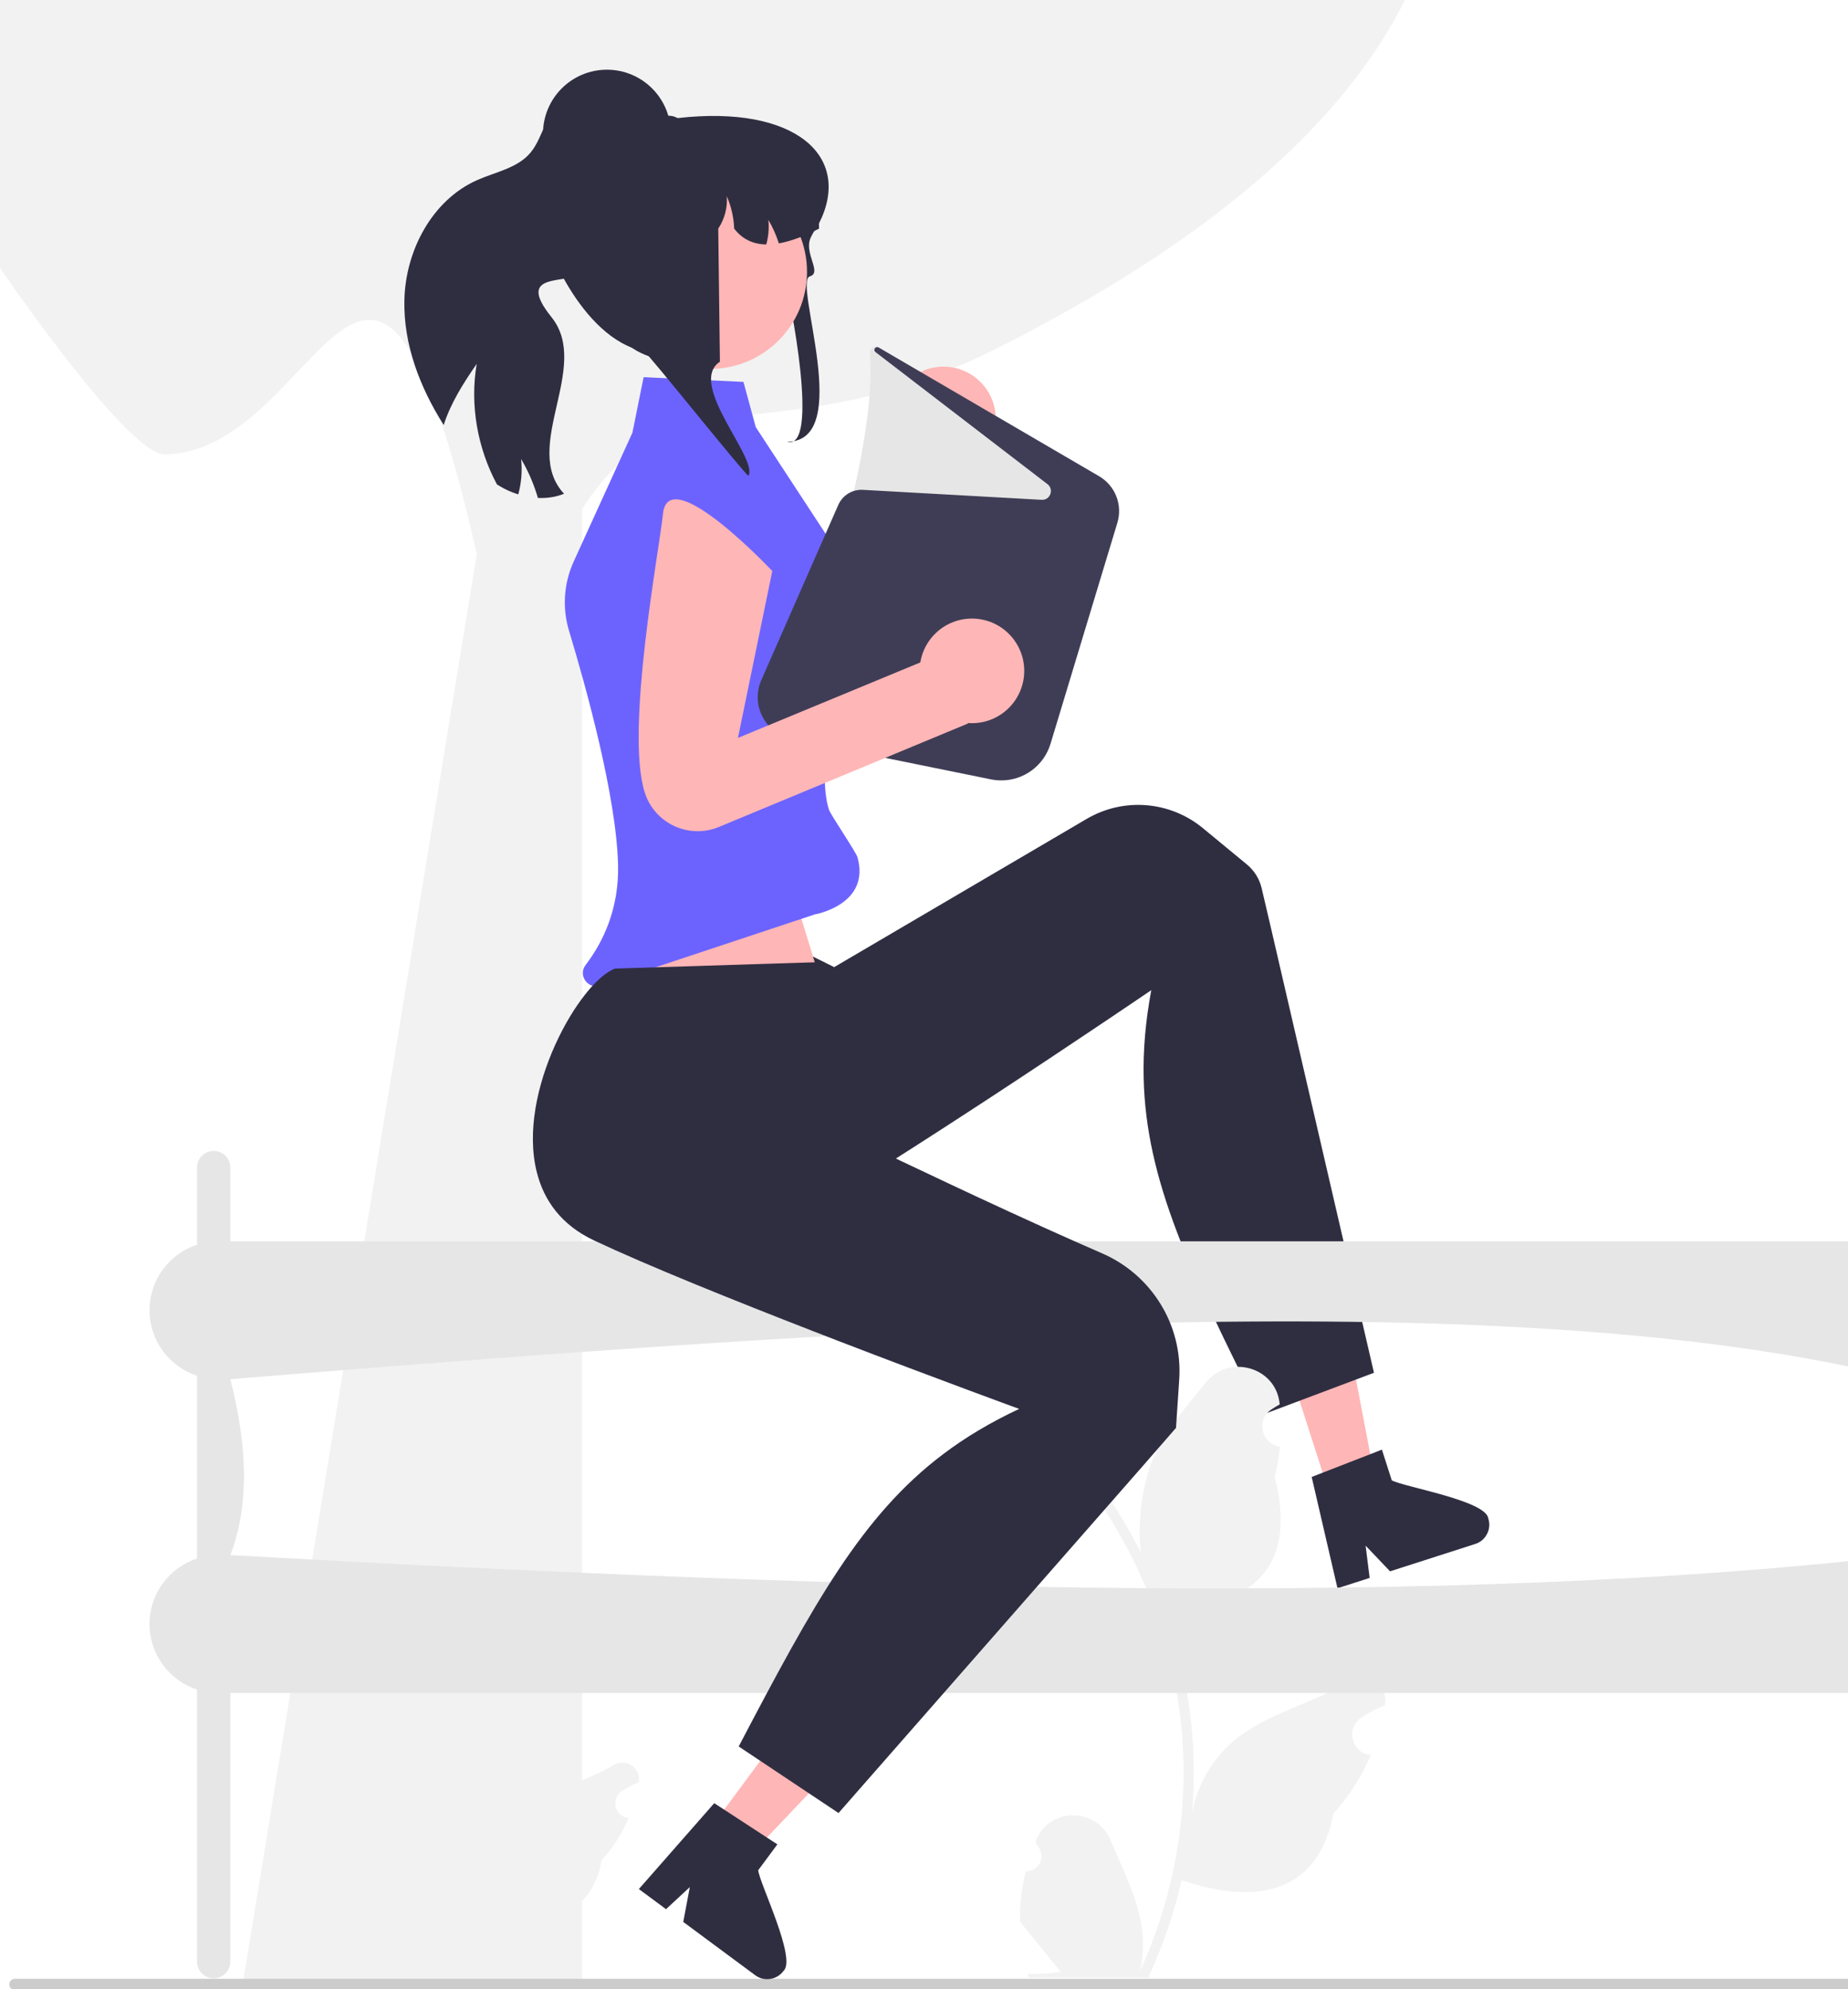 <?xml version="1.0" encoding="UTF-8" standalone="no"?>
<svg
   width="650"
   height="699.464"
   viewBox="0 0 650 699.464"
   version="1.1"
   id="svg68"
   sodipodi:docname="undraw_book_reading_re_fu2c.svg"
   inkscape:version="1.2 (dc2aedaf03, 2022-05-15)"
   xmlns:inkscape="http://www.inkscape.org/namespaces/inkscape"
   xmlns:sodipodi="http://sodipodi.sourceforge.net/DTD/sodipodi-0.dtd"
   xmlns="http://www.w3.org/2000/svg"
   xmlns:svg="http://www.w3.org/2000/svg">
  <defs
     id="defs72" />
  <sodipodi:namedview
     id="namedview70"
     pagecolor="#ffffff"
     bordercolor="#666666"
     borderopacity="1.0"
     inkscape:showpageshadow="2"
     inkscape:pageopacity="0.0"
     inkscape:pagecheckerboard="0"
     inkscape:deskcolor="#d1d1d1"
     showgrid="false"
     inkscape:zoom="0.91185528"
     inkscape:cx="307.6146"
     inkscape:cy="745.18404"
     inkscape:window-width="3820"
     inkscape:window-height="2070"
     inkscape:window-x="10"
     inkscape:window-y="80"
     inkscape:window-maximized="1"
     inkscape:current-layer="g30" />
  <g
     id="g10"
     transform="matrix(1.672,0,0,1.672,-135.458,-469.625)">
    <g
       id="g6">
      <polygon
         points="348.994,558.675 360.82,595.432 370.349,592.367 363.059,554.15 "
         fill="#a0616a"
         id="polygon2"
         style="fill:#ffb6b6;fill-opacity:1" />
      <path
         d="m 369.27,586.704 -0.01,0.003 -9.991,3.881 -0.01,0.003 -2.312,0.902 5.152,22.216 0.274,1.19 6.774,-2.173 -0.158,-1.223 -0.697,-5.56 4.223,4.429 0.917,0.967 17.949,-5.765 c 1.067,-0.343 1.909,-1.079 2.404,-2.009 0.546,-0.975 0.696,-2.171 0.319,-3.322 -0.381,-3.779 -17.761,-6.633 -20.31,-8.043 l -2.074,-6.46 z"
         fill="#2f2e41"
         id="path4" />
    </g>
    <path
       d="m 343.329,462.686 c 1.546,1.276 2.632,3.023 3.091,4.975 v 0 l 2.046,8.736 21.584,93.183 -23.624,8.882 c -15.216,-30.369 -24.307,-49.402 -24.821,-70.756 -0.144,-5.916 0.376,-12.02 1.601,-18.59 0,0 -15.382,10.471 -33.663,22.454 -1.605,1.051 -3.236,2.12 -4.888,3.186 -15.164,9.876 -31.511,20.232 -42.412,26.301 -6.632,3.693 -12.978,3.664 -18.671,1.408 -16.251,-6.397 -27.326,-30.809 -25.175,-38.376 l 24.551,-36.54 30.372,15.142 3.175,1.58 53.12,-31.175 c 7.751,-4.549 17.517,-3.77 24.45,1.948 l 9.266,7.644 z"
       fill="#2f2e41"
       id="path8" />
  </g>
  <path
     d="m 1268.75,2.076 c 12.539,-23.072 20.681,-45.693 23.59,-66.558 -11.625,-1.359 -21.909,-0.412 -30.888,2.602 15.46,-25.762 25.78,-57.488 12.347,-73.774 -8.46,-8.978 -19.394,-15.699 -32.317,-20.163 4.18,-19.344 4.23,-37.467 -0.535,-53.4 -22.102,-74.181 -168.392,59.469 -261.75,1.622 -39.139,-24.242 -81.27,6.303 -115.393,55.423 4.681,16.334 13.325,31.515 25.463,43.435 -15.465,-1.103 -30.679,-5.651 -44.221,-13.208 -36.514,65.521 -58.583,147.543 -47.532,184.626 7.172,24.058 24.343,40.225 48.434,48.551 -4.18,19.344 86.129,158.201 102.77,158.057 44.238,-0.384 57.994,-100.868 87.53,27.902 l -65.795,401.771 h 95.297 v -414.344 c 26.516,-40.941 53.906,-13.558 117.032,-45.423 193.62,-97.737 111.078,-205.462 85.968,-237.12 z"
     fill="#f2f2f2"
     id="path12"
     style="stroke-width:1.672" />
  <path
     d="m 459.47,-175.541 c 15.735,-28.952 25.952,-57.338 29.603,-83.521 -14.588,-1.706 -27.492,-0.517 -38.76,3.265 19.4,-32.328 32.351,-72.14 15.493,-92.577 -10.616,-11.266 -24.337,-19.7 -40.554,-25.302 5.245,-24.274 5.308,-47.016 -0.671,-67.01 -27.735,-93.088 -211.31,74.626 -328.462,2.035 -49.114,-30.421 -101.984,7.909 -144.804,69.549 5.874,20.497 16.721,39.547 31.952,54.506 -19.406,-1.385 -38.498,-7.091 -55.492,-16.574 -45.82,82.22 -73.514,185.148 -59.646,231.682 9,30.19 30.547,50.478 60.779,60.926 -5.245,24.274 108.081,198.523 128.964,198.341 55.513,-0.482 72.775,-126.576 109.839,35.014 L 85.146,698.964 H 204.732 V 179.015 c 33.275,-51.376 67.645,-17.013 146.86,-57 242.968,-122.648 139.389,-257.829 107.879,-297.556 z"
     fill="#f2f2f2"
     id="path14"
     style="stroke-width:1.672" />
  <path
     d="m 704.185,668.553 c 3.454,0.216 5.363,-4.075 2.75,-6.576 l -0.26,-1.034 c 0.034,-0.083 0.069,-0.165 0.103,-0.248 3.493,-8.329 15.331,-8.271 18.794,0.07 3.074,7.403 6.987,14.819 7.951,22.647 0.432,3.455 0.238,6.976 -0.529,10.366 7.203,-15.733 10.993,-32.914 10.993,-50.191 0,-4.341 -0.238,-8.682 -0.724,-13.012 -0.4,-3.542 -0.95,-7.062 -1.663,-10.55 -3.855,-18.854 -12.202,-36.812 -24.242,-51.811 -5.788,-3.164 -10.615,-8.11 -13.53,-14.038 -1.047,-2.138 -1.868,-4.438 -2.257,-6.781 0.659,0.086 2.484,-9.945 1.987,-10.561 0.918,-1.393 2.561,-2.085 3.564,-3.445 4.986,-6.76 11.856,-5.58 15.442,3.607 7.661,3.867 7.735,10.279 3.034,16.446 -2.991,3.924 -3.402,9.233 -6.026,13.433 0.27,0.346 0.551,0.68 0.821,1.026 4.951,6.35 9.232,13.174 12.842,20.344 -1.02,-7.969 0.486,-17.568 3.054,-23.757 2.923,-7.051 8.401,-12.989 13.225,-19.085 5.795,-7.322 17.677,-4.126 18.698,5.155 0.01,0.09 0.019,0.18 0.029,0.27 -0.717,0.404 -1.419,0.834 -2.104,1.287 -3.911,2.587 -2.56,8.65 2.075,9.365 l 0.105,0.016 c -0.259,2.581 -0.702,5.14 -1.35,7.656 6.189,23.934 -7.173,32.652 -26.251,33.043 -0.421,0.216 -0.832,0.432 -1.253,0.637 1.933,5.442 3.477,11.025 4.622,16.684 1.026,5 1.739,10.053 2.138,15.129 0.497,6.403 0.454,12.839 -0.086,19.232 l 0.033,-0.227 c 1.371,-7.041 5.194,-13.617 10.745,-18.174 8.268,-6.792 19.95,-9.293 28.87,-14.753 4.294,-2.628 9.796,0.768 9.047,5.746 l -0.036,0.238 c -1.328,0.54 -2.624,1.166 -3.877,1.868 -0.717,0.404 -1.419,0.834 -2.104,1.287 -3.911,2.587 -2.56,8.65 2.075,9.366 l 0.105,0.016 c 0.076,0.011 0.14,0.022 0.216,0.033 -2.278,5.41 -5.453,10.431 -9.427,14.761 -3.87,20.894 -20.491,22.876 -38.27,16.792 h -0.011 c -1.944,8.466 -4.784,16.738 -8.434,24.62 h -30.128 c -0.108,-0.335 -0.205,-0.68 -0.302,-1.015 2.786,0.173 5.594,0.011 8.336,-0.497 -2.235,-2.743 -4.471,-5.507 -6.706,-8.25 -0.054,-0.054 -0.097,-0.108 -0.14,-0.162 -1.134,-1.404 -2.278,-2.797 -3.412,-4.201 l -6.1e-4,-10e-4 c -0.071,-4.309 0.446,-8.605 1.469,-12.773 l 9.5e-4,-5.9e-4 z"
     fill="#f2f2f2"
     id="path16"
     style="stroke-width:1.672" />
  <path
     d="m 878.715,658.832 c 4.702,0.294 7.301,-5.548 3.744,-8.953 l -0.354,-1.407 c 0.047,-0.113 0.093,-0.225 0.141,-0.338 4.755,-11.339 20.872,-11.261 25.586,0.095 4.185,10.079 9.513,20.175 10.825,30.832 0.588,4.704 0.324,9.497 -0.72,14.113 9.806,-21.419 14.966,-44.808 14.966,-68.33 0,-5.91 -0.324,-11.82 -0.985,-17.715 -0.544,-4.822 -1.294,-9.614 -2.264,-14.363 -5.248,-25.668 -16.612,-50.115 -33.003,-70.535 -7.88,-4.307 -14.451,-11.04 -18.42,-19.111 -1.426,-2.911 -2.543,-6.042 -3.072,-9.232 0.897,0.118 3.381,-13.54 2.705,-14.378 1.25,-1.896 3.486,-2.839 4.851,-4.69 6.788,-9.203 16.14,-7.596 21.022,4.91 10.43,5.264 10.53,13.993 4.131,22.389 -4.071,5.342 -4.631,12.569 -8.203,18.288 0.368,0.47 0.75,0.926 1.117,1.397 6.74,8.644 12.569,17.936 17.483,27.697 -1.389,-10.848 0.662,-23.918 4.157,-32.342 3.979,-9.599 11.437,-17.683 18.005,-25.981 7.889,-9.967 24.066,-5.617 25.456,7.018 0.013,0.122 0.027,0.245 0.039,0.367 -0.976,0.55 -1.931,1.135 -2.865,1.752 -5.325,3.522 -3.485,11.776 2.825,12.75 l 0.143,0.022 c -0.353,3.514 -0.956,6.998 -1.837,10.423 8.425,32.584 -9.765,44.452 -35.738,44.985 -0.573,0.294 -1.132,0.588 -1.705,0.867 2.631,7.409 4.734,15.01 6.292,22.713 1.397,6.806 2.367,13.686 2.911,20.596 0.676,8.718 0.618,17.479 -0.117,26.182 l 0.044,-0.309 c 1.867,-9.585 7.071,-18.538 14.627,-24.742 11.257,-9.247 27.16,-12.652 39.304,-20.085 5.846,-3.578 13.337,1.046 12.316,7.823 -0.016,0.108 -0.033,0.216 -0.05,0.325 -1.808,0.735 -3.572,1.588 -5.278,2.543 -0.976,0.55 -1.931,1.135 -2.865,1.752 -5.325,3.522 -3.485,11.776 2.825,12.75 l 0.143,0.022 c 0.103,0.015 0.191,0.029 0.294,0.044 -3.102,7.365 -7.424,14.201 -12.834,20.096 -5.268,28.444 -27.896,31.143 -52.1,22.86 h -0.015 c -2.646,11.526 -6.513,22.786 -11.481,33.518 h -41.015 c -0.147,-0.456 -0.279,-0.926 -0.412,-1.382 3.793,0.235 7.615,0.015 11.349,-0.676 -3.043,-3.734 -6.086,-7.498 -9.129,-11.232 -0.074,-0.073 -0.132,-0.147 -0.191,-0.221 -1.544,-1.911 -3.102,-3.807 -4.646,-5.719 l -8e-4,-0.003 c -0.097,-5.867 0.607,-11.714 2,-17.389 v -8e-4 z"
     fill="#f2f2f2"
     id="path18"
     style="stroke-width:1.672" />
  <path
     d="m 1108.78,668.553 c 3.454,0.216 5.363,-4.075 2.75,-6.576 l -0.26,-1.034 c 0.034,-0.083 0.069,-0.165 0.103,-0.248 3.493,-8.329 15.331,-8.271 18.794,0.07 3.074,7.403 6.987,14.819 7.951,22.647 0.432,3.455 0.238,6.976 -0.529,10.366 7.203,-15.733 10.993,-32.914 10.993,-50.191 0,-4.341 -0.238,-8.682 -0.724,-13.012 -0.4,-3.542 -0.95,-7.062 -1.663,-10.55 -3.855,-18.854 -12.202,-36.812 -24.243,-51.811 -5.788,-3.164 -10.615,-8.11 -13.53,-14.038 -1.047,-2.138 -1.868,-4.438 -2.257,-6.781 0.659,0.086 2.484,-9.945 1.987,-10.561 0.918,-1.393 2.561,-2.085 3.563,-3.445 4.986,-6.76 11.856,-5.58 15.442,3.607 7.661,3.867 7.735,10.279 3.034,16.446 -2.991,3.924 -3.402,9.233 -6.026,13.433 0.27,0.346 0.551,0.68 0.821,1.026 4.951,6.35 9.232,13.174 12.842,20.344 -1.02,-7.969 0.486,-17.568 3.054,-23.757 2.923,-7.051 8.401,-12.989 13.225,-19.085 5.795,-7.322 17.677,-4.126 18.698,5.155 0.013,0.09 0.019,0.18 0.029,0.27 -0.717,0.404 -1.419,0.834 -2.104,1.287 -3.911,2.587 -2.56,8.65 2.075,9.365 l 0.105,0.016 c -0.259,2.581 -0.702,5.14 -1.35,7.656 6.189,23.934 -7.173,32.652 -26.251,33.043 -0.421,0.216 -0.832,0.432 -1.253,0.637 1.933,5.442 3.477,11.025 4.622,16.684 1.026,5 1.739,10.053 2.138,15.129 0.497,6.403 0.454,12.839 -0.086,19.232 l 0.033,-0.227 c 1.371,-7.041 5.194,-13.617 10.744,-18.174 8.268,-6.792 19.95,-9.293 28.87,-14.753 4.294,-2.628 9.796,0.768 9.047,5.746 l -0.036,0.238 c -1.328,0.54 -2.624,1.166 -3.877,1.868 -0.717,0.404 -1.419,0.834 -2.104,1.287 -3.911,2.587 -2.56,8.65 2.075,9.366 l 0.105,0.016 c 0.075,0.011 0.14,0.022 0.216,0.033 -2.279,5.41 -5.453,10.431 -9.427,14.761 -3.87,20.894 -20.491,22.876 -38.27,16.792 h -0.013 c -1.944,8.466 -4.784,16.738 -8.434,24.62 h -30.127 c -0.108,-0.335 -0.205,-0.68 -0.302,-1.015 2.786,0.173 5.594,0.011 8.336,-0.497 -2.235,-2.743 -4.471,-5.507 -6.706,-8.25 -0.054,-0.054 -0.097,-0.108 -0.14,-0.162 -1.134,-1.404 -2.279,-2.797 -3.412,-4.201 l -6e-4,-10e-4 c -0.071,-4.309 0.446,-8.605 1.469,-12.773 l 9e-4,-5.9e-4 z"
     fill="#f2f2f2"
     id="path20"
     style="stroke-width:1.672" />
  <path
     d="m 360.808,657.95 c 4.815,0.302 7.477,-5.681 3.834,-9.168 l -0.362,-1.441 c 0.048,-0.115 0.096,-0.231 0.144,-0.346 4.87,-11.612 21.374,-11.532 26.203,0.097 4.286,10.322 9.742,20.661 11.085,31.574 0.602,4.817 0.331,9.725 -0.738,14.453 10.042,-21.935 15.326,-45.887 15.326,-69.975 0,-6.052 -0.331,-12.104 -1.009,-18.141 -0.557,-4.938 -1.325,-9.846 -2.319,-14.709 -5.374,-26.286 -17.012,-51.322 -33.798,-72.234 -8.069,-4.411 -14.799,-11.306 -18.864,-19.571 -1.46,-2.981 -2.605,-6.188 -3.147,-9.455 0.918,0.12 3.463,-13.866 2.77,-14.724 1.28,-1.942 3.57,-2.907 4.968,-4.802 6.951,-9.425 16.529,-7.779 21.529,5.028 10.681,5.391 10.784,14.33 4.23,22.929 -4.169,5.47 -4.742,12.872 -8.401,18.728 0.376,0.482 0.768,0.949 1.144,1.43 6.902,8.852 12.871,18.368 17.904,28.364 -1.422,-11.11 0.678,-24.494 4.257,-33.121 4.075,-9.83 11.713,-18.109 18.438,-26.607 8.079,-10.208 24.645,-5.753 26.069,7.187 0.014,0.125 0.027,0.25 0.04,0.376 -0.999,0.564 -1.978,1.162 -2.934,1.795 -5.453,3.606 -3.569,12.06 2.893,13.057 l 0.146,0.023 c -0.361,3.598 -0.979,7.166 -1.882,10.674 8.628,33.369 -10,45.522 -36.599,46.068 -0.587,0.301 -1.159,0.602 -1.747,0.888 2.695,7.588 4.848,15.371 6.444,23.26 1.43,6.97 2.424,14.016 2.981,21.092 0.693,8.928 0.632,17.9 -0.12,26.813 l 0.045,-0.316 c 1.912,-9.816 7.241,-18.984 14.98,-25.337 11.528,-9.47 27.814,-12.957 40.251,-20.568 5.987,-3.664 13.658,1.071 12.613,8.011 -0.017,0.111 -0.034,0.222 -0.051,0.332 -1.852,0.753 -3.658,1.626 -5.405,2.604 -0.999,0.564 -1.978,1.162 -2.934,1.795 -5.453,3.607 -3.569,12.06 2.893,13.057 l 0.146,0.022 c 0.105,0.015 0.196,0.03 0.301,0.045 -3.177,7.542 -7.603,14.543 -13.143,20.58 -5.395,29.13 -28.568,31.893 -53.355,23.41 h -0.015 c -2.71,11.803 -6.669,23.335 -11.758,34.325 h -42.003 c -0.151,-0.467 -0.286,-0.949 -0.422,-1.415 3.884,0.241 7.799,0.015 11.623,-0.692 -3.116,-3.824 -6.233,-7.678 -9.349,-11.502 -0.075,-0.075 -0.136,-0.151 -0.196,-0.226 -1.581,-1.957 -3.177,-3.899 -4.757,-5.856 l -8.4e-4,-0.002 c -0.099,-6.008 0.621,-11.996 2.048,-17.808 l 10e-4,-8.2e-4 z"
     fill="#f2f2f2"
     id="path22"
     style="stroke-width:1.672" />
  <path
     d="m 134.073,668.553 c 3.454,0.216 5.363,-4.075 2.75,-6.576 l -0.26,-1.034 c 0.034,-0.083 0.069,-0.165 0.103,-0.248 3.493,-8.329 15.331,-8.271 18.794,0.07 3.074,7.403 6.987,14.819 7.951,22.647 0.432,3.455 0.238,6.976 -0.529,10.366 7.203,-15.733 10.993,-32.914 10.993,-50.191 0,-4.341 -0.238,-8.682 -0.724,-13.012 -0.4,-3.542 -0.95,-7.062 -1.663,-10.55 -3.855,-18.854 -12.202,-36.812 -24.242,-51.811 -5.788,-3.164 -10.615,-8.11 -13.53,-14.038 -1.047,-2.138 -1.868,-4.438 -2.257,-6.781 0.659,0.086 2.484,-9.945 1.987,-10.561 0.918,-1.393 2.561,-2.085 3.564,-3.445 4.986,-6.76 11.856,-5.58 15.442,3.607 7.661,3.867 7.735,10.279 3.034,16.446 -2.991,3.924 -3.402,9.233 -6.026,13.433 0.27,0.346 0.551,0.68 0.821,1.026 4.951,6.35 9.232,13.174 12.842,20.344 -1.02,-7.969 0.486,-17.568 3.054,-23.757 2.923,-7.051 8.401,-12.989 13.225,-19.085 5.795,-7.322 17.677,-4.126 18.698,5.155 0.01,0.09 0.02,0.18 0.029,0.27 -0.717,0.404 -1.419,0.834 -2.104,1.287 -3.911,2.587 -2.56,8.65 2.075,9.365 l 0.105,0.016 c -0.259,2.581 -0.702,5.14 -1.35,7.656 6.189,23.934 -7.173,32.652 -26.251,33.043 -0.421,0.216 -0.832,0.432 -1.253,0.637 1.933,5.442 3.477,11.025 4.622,16.684 1.026,5 1.739,10.053 2.138,15.129 0.497,6.403 0.454,12.839 -0.086,19.232 l 0.033,-0.227 c 1.371,-7.041 5.194,-13.617 10.745,-18.174 8.268,-6.792 19.95,-9.293 28.87,-14.753 4.294,-2.628 9.796,0.768 9.047,5.746 l -0.036,0.238 c -1.328,0.54 -2.624,1.166 -3.877,1.868 -0.717,0.404 -1.419,0.834 -2.104,1.287 -3.911,2.587 -2.56,8.65 2.075,9.366 l 0.105,0.016 c 0.076,0.011 0.14,0.022 0.216,0.033 -2.278,5.41 -5.453,10.431 -9.427,14.761 -3.87,20.894 -20.491,22.876 -38.27,16.792 h -0.011 c -1.944,8.466 -4.784,16.738 -8.434,24.62 h -30.128 c -0.108,-0.335 -0.205,-0.68 -0.302,-1.015 2.786,0.173 5.594,0.011 8.336,-0.497 -2.235,-2.743 -4.471,-5.507 -6.706,-8.25 -0.054,-0.054 -0.097,-0.108 -0.14,-0.162 -1.134,-1.404 -2.278,-2.797 -3.412,-4.201 l -6e-4,-10e-4 c -0.071,-4.309 0.446,-8.605 1.469,-12.773 l 9.5e-4,-5.9e-4 z"
     fill="#f2f2f2"
     id="path24"
     style="stroke-width:1.672" />
  <g
     id="g30">
    <path
       d="m 256.964,170.91 c 0,0 -53.336,-2.506 -41.587,12.317 7.646,9.646 43.291,63.975 63.513,74.851 10.07,5.416 22.614,1.042 27.154,-9.452 l 37.685,-87.089 -24.725,-8.969 -29.916,68.91 -32.125,-50.567 z"
       fill="#a0616a"
       id="path26"
       style="stroke-width:1.672" />
    <circle
       cx="331.844"
       cy="147.32"
       r="18.391"
       fill="#a0616a"
       id="circle28"
       style="fill:#ffb6b6;fill-opacity:1;stroke-width:1.672" />
  </g>
  <path
     d="m 353.029,248.733 -71.563,-7.174 0.291,-0.971 c 14.424,-48.15 26.204,-90.149 24.234,-116.483 -0.056,-0.749 0.309,-1.46 0.953,-1.856 0.652,-0.398 1.464,-0.403 2.118,-0.009 l 75.662,45.797 -5.69,25.738 z"
     fill="#e6e6e6"
     id="path32"
     style="stroke-width:1.672" />
  <polygon
     points="225.428,453.219 244.428,457.219 254.287,489.37 209.428,494.219 "
     fill="#a0616a"
     id="polygon34"
     style="fill:#ffb6b6;fill-opacity:1"
     transform="matrix(1.672,0,0,1.672,-135.458,-469.625)" />
  <path
     d="m 291.554,253.195 c -1.789,12.773 -2.207,24.844 0.034,31.565 0.596,1.787 9.516,14.851 10.031,16.719 4.605,16.691 -15.047,20.063 -15.047,20.063 l -75.39,25.029 c -4.341,1.441 -7.996,-3.587 -5.222,-7.225 6.184,-8.109 11.832,-19.825 11.43,-35.342 -0.627,-24.181 -11.329,-62.638 -17.244,-82.192 -2.434,-8.047 -1.847,-16.694 1.639,-24.344 l 8.416,-18.471 12.238,-26.834 3.946,-19.544 35.109,1.672 4.33,15.9 32.669,49.872 c 1.321,2.023 2.19,4.28 2.575,6.604 0.518,2.909 0.268,5.952 -0.752,8.811 -3.394,9.513 -6.855,24.008 -8.761,37.718 z"
     fill="#6c63ff"
     id="path36"
     style="stroke-width:1.672" />
  <path
     d="m 193.998,111.549 c 14.027,17.488 -10.85,45.642 4.397,62.077 -2.926,1.17 -6.052,1.622 -9.195,1.471 -0.151,-0.535 -0.318,-1.07 -0.485,-1.588 -1.354,-4.213 -3.16,-8.276 -5.417,-12.088 0.435,4.146 0.1,8.393 -1.003,12.422 -2.357,-0.719 -4.631,-1.755 -6.738,-3.026 -0.267,-0.15 -0.502,-0.301 -0.769,-0.485 -6.888,-12.857 -9.546,-27.987 -7.122,-42.365 -4.648,6.704 -9.128,13.743 -11.603,21.484 -8.376,-13.241 -14.194,-28.338 -13.826,-43.92 0.368,-17.337 9.697,-35.126 25.546,-42.182 6.537,-2.909 14.295,-4.213 18.859,-9.73 2.458,-2.943 3.628,-6.721 5.4,-10.132 1.772,-3.411 4.531,-6.721 8.343,-7.273 2.274,-0.318 4.698,0.936 5.952,2.742 -6.169,6.754 -5.818,17.722 -3.812,26.934 2.14,9.898 8.61,22.169 2.006,29.843 -4.063,4.731 -23.958,-0.903 -10.533,15.816 z"
     fill="#2f2e41"
     id="path38"
     style="stroke-width:1.672" />
  <path
     d="m 275.626,96.622 c -0.906,-3.17 5.336,16.205 2.324,16.555 -13.718,1.574 -32.55,9.767 -42.105,13.589 -0.43,-0.05 -0.861,-0.1 -1.278,-0.162 -1.025,-0.112 -2.025,-0.275 -3.012,-0.462 -22.248,-4.209 -30.803,-38.385 -30.803,-38.697 0,-1.536 3.687,-43.734 9.496,-44.358 1.506,-0.162 3.037,-0.25 4.594,-0.25 h 14.414 c 3.063,-0.65 6.1,-1.099 9.048,-1.312 h 0.025 c 41.548,-4.738 61.61,13.518 49.76,36.998 -0.013,0.025 -0.038,0.05 -0.051,0.075 -0.62,0.924 -1.164,1.799 -1.645,2.636 -0.468,0.787 -0.861,1.536 -1.202,2.248 -2.645,5.496 4.154,12.412 -0.354,13.702 -5.996,1.717 15.77,58.145 -7.963,58.145 11.544,3.282 1.249,-49.963 -1.249,-58.707 z"
     fill="#2f2e41"
     id="path40"
     style="stroke-width:1.672" />
  <circle
     cx="249.722"
     cy="95.604"
     r="34.128"
     fill="#a0616a"
     id="circle42"
     style="fill:#ffb6b6;fill-opacity:1;stroke-width:1.672" />
  <path
     d="m 288.092,80.385 c -0.568,0.301 -1.12,0.568 -1.689,0.853 -0.602,0.284 -1.204,0.568 -1.789,0.836 -3.812,1.722 -7.39,2.943 -10.667,3.494 -0.92,-2.876 -2.157,-5.651 -3.695,-8.259 0.301,2.892 0.05,5.852 -0.736,8.66 -4.564,-0.084 -8.393,-1.806 -11.285,-5.584 -0.151,-3.896 -1.02,-7.774 -2.591,-11.369 0.301,3.979 -0.803,8.042 -3.009,11.369 l 0.585,46.796 c -11.703,7.774 13.576,33.989 10.031,40.125 -1.02,-0.117 -35.778,-43.653 -36.765,-43.837 -22.253,-4.213 -36.38,-40.861 -34.574,-42.934 0,-6.102 1.421,-11.854 3.962,-17.003 3.294,-6.688 8.46,-12.305 14.863,-16.167 3.762,-1.822 7.741,-3.31 11.87,-4.447 0.1,-0.034 0.184,-0.05 0.284,-0.084 1.254,-0.334 2.541,-0.652 3.812,-0.903 2.625,-0.552 5.283,-0.97 7.992,-1.221 0.201,-0.017 0.385,-0.017 0.568,-0.017 1.103,0 2.14,0.301 3.043,0.836 h 0.033 c 0.652,0.401 1.237,0.903 1.689,1.521 0.786,1.003 1.237,2.24 1.237,3.611 h 12.656 c 0.468,0 0.936,0 1.404,0.034 17.638,0.702 31.799,14.562 32.719,31.9 0.033,0.602 0.05,1.187 0.05,1.789 z"
     fill="#2f2e41"
     id="path44"
     style="stroke-width:1.672" />
  <path
     d="m 235.956,46.991 c 0,12.417 -10.066,22.483 -22.483,22.483 -12.417,0 -22.483,-10.066 -22.483,-22.483 0,-12.417 10.066,-22.483 22.483,-22.483 12.417,0 22.483,10.066 22.483,22.483 z"
     fill="#2f2e41"
     id="path46"
     style="stroke-width:1.672" />
  <path
     d="m 1284.766,548.64 v -65.493 c 8.826,-3.623 15.047,-12.293 15.047,-22.425 0,-10.132 -6.221,-18.802 -15.047,-22.425 v -27.731 c 0,-3.232 -2.62,-5.852 -5.852,-5.852 -3.232,0 -5.851,2.62 -5.851,5.852 v 25.914 c -235.342,8.398 -468.75,16.37 -591.846,0 v -25.914 c 0,-3.232 -2.62,-5.852 -5.852,-5.852 -3.232,0 -5.852,2.62 -5.852,5.852 v 25.914 H 81.013 v -25.914 c 0,-3.232 -2.62,-5.852 -5.852,-5.852 -3.232,0 -5.852,2.62 -5.852,5.852 v 27.119 c -9.702,3.167 -16.719,12.277 -16.719,23.037 0,10.76 7.016,19.87 16.719,23.037 v 64.27 c -9.702,3.167 -16.719,12.277 -16.719,23.037 0,10.76 7.016,19.87 16.719,23.037 v 95.666 c 0,3.232 2.62,5.852 5.852,5.852 3.232,0 5.852,-2.62 5.852,-5.852 V 595.307 H 669.514 v 94.461 c 0,3.232 2.62,5.852 5.852,5.852 3.232,0 5.852,-2.62 5.852,-5.852 v -94.461 h 591.846 v 94.461 c 0,3.232 2.62,5.852 5.851,5.852 3.232,0 5.852,-2.62 5.852,-5.852 V 593.49 c 8.826,-3.623 15.047,-12.293 15.047,-22.425 0,-10.132 -6.221,-18.802 -15.047,-22.425 z M 81.013,484.963 c 228.959,-18.604 452.987,-34.411 588.502,0 -12.519,20.808 -12.752,41.431 0,61.86 -156.174,18.435 -365.179,12.518 -588.502,0 7.024,-18.354 5.728,-39.392 0,-61.86 z M 681.218,546.823 v -61.86 h 591.846 c -24.779,20.069 -28.546,40.605 0,61.86 -114.538,39.126 -369.488,11.857 -591.846,0 z"
     fill="#e6e6e6"
     id="path48"
     style="stroke-width:1.672" />
  <path
     d="m 352.192,274.416 c -1.213,0 -2.443,-0.121 -3.678,-0.371 l -70.012,-14.226 c -4.458,-0.906 -8.216,-3.742 -10.309,-7.781 -2.093,-4.039 -2.243,-8.745 -0.412,-12.908 l 27.073,-61.584 c 1.484,-3.378 4.962,-5.528 8.642,-5.303 l 62.876,3.507 c 1.703,0.073 2.676,-0.973 3.058,-2.002 0.382,-1.03 0.317,-2.493 -1.011,-3.514 l -60.491,-46.435 c -0.414,-0.323 -0.504,-0.895 -0.208,-1.329 0.296,-0.434 0.859,-0.56 1.31,-0.292 l 77.532,45.263 c 5.708,3.334 8.358,10.079 6.444,16.404 l -23.49,77.659 c -2.365,7.821 -9.46,12.911 -17.323,12.911 z m -44.009,-150.796 0.006,0.004 z"
     fill="#3f3d56"
     id="path50"
     style="stroke-width:1.672" />
  <g
     id="g56"
     style="fill:#ffb6b6;fill-opacity:1"
     transform="matrix(1.672,0,0,1.672,-135.458,-469.625)">
    <path
       d="m 243.478,400.966 c 0,0 -21.886,-23.259 -23,-12 -0.725,7.327 -7.996,45.506 -3.826,58.591 2.077,6.516 9.288,9.852 15.604,7.23 l 52.419,-21.766 -6.899,-14.138 -41.519,17.182 z"
       fill="#a0616a"
       id="path52"
       style="fill:#ffb6b6;fill-opacity:1" />
    <circle
       cx="285.478"
       cy="421.967"
       r="11"
       fill="#a0616a"
       id="circle54"
       style="fill:#ffb6b6;fill-opacity:1" />
  </g>
  <path
     d="m 3.265,697.807 c 0,1.103 0.886,1.99 1.99,1.99 H 1314.822 c 1.103,0 1.99,-0.886 1.99,-1.99 0,-1.103 -0.886,-1.99 -1.99,-1.99 H 5.254 c -1.103,0 -1.99,0.886 -1.99,1.99 z"
     fill="#cccccc"
     id="path58"
     style="stroke-width:1.672" />
  <g
     id="g64"
     transform="matrix(1.672,0,0,1.672,-135.458,-469.625)">
    <polygon
       points="253.3,634.513 230.324,665.547 238.37,671.504 265.175,643.305 "
       fill="#a0616a"
       id="polygon60"
       style="fill:#ffb6b6;fill-opacity:1" />
    <path
       d="m 240.511,674.21 4.038,-5.454 -2.211,-1.437 -8.988,-5.865 -2.083,-1.353 -15.049,17.139 -0.807,0.919 5.713,4.23 0.904,-0.837 4.103,-3.806 -1.131,6.007 -0.251,1.32 15.146,11.214 c 0.904,0.67 1.989,0.925 3.028,0.789 1.118,-0.13 2.176,-0.706 2.896,-1.678 2.85,-2.512 -4.967,-18.292 -5.308,-21.187 z"
       fill="#2f2e41"
       id="path62" />
  </g>
  <path
     d="m 413.635,502.105 -3.394,3.895 -9.864,11.302 -105.446,120.225 -35.109,-23.406 c 26.382,-50.29 43.352,-81.203 71.841,-102.737 7.891,-5.969 16.685,-11.218 26.8,-15.966 0,0 -29.224,-10.667 -63.331,-23.791 -2.993,-1.154 -6.035,-2.324 -9.095,-3.528 -28.205,-10.951 -58.215,-23.038 -77.09,-31.916 -11.486,-5.4 -17.638,-14.044 -20.129,-23.975 -7.172,-28.305 15.164,-67.159 27.536,-71.623 l 73.563,-2.324 9.078,56.008 0.953,5.852 c 0,0 26.951,13.024 55.239,26.048 4.247,1.939 8.51,3.896 12.723,5.801 6.688,3.009 13.208,5.918 19.26,8.543 0.138,0.06 0.277,0.12 0.415,0.18 17.539,7.576 28.457,25.32 27.186,44.383 l -1.135,17.03 z"
     fill="#2f2e41"
     id="path66"
     style="stroke-width:1.672" />
</svg>
